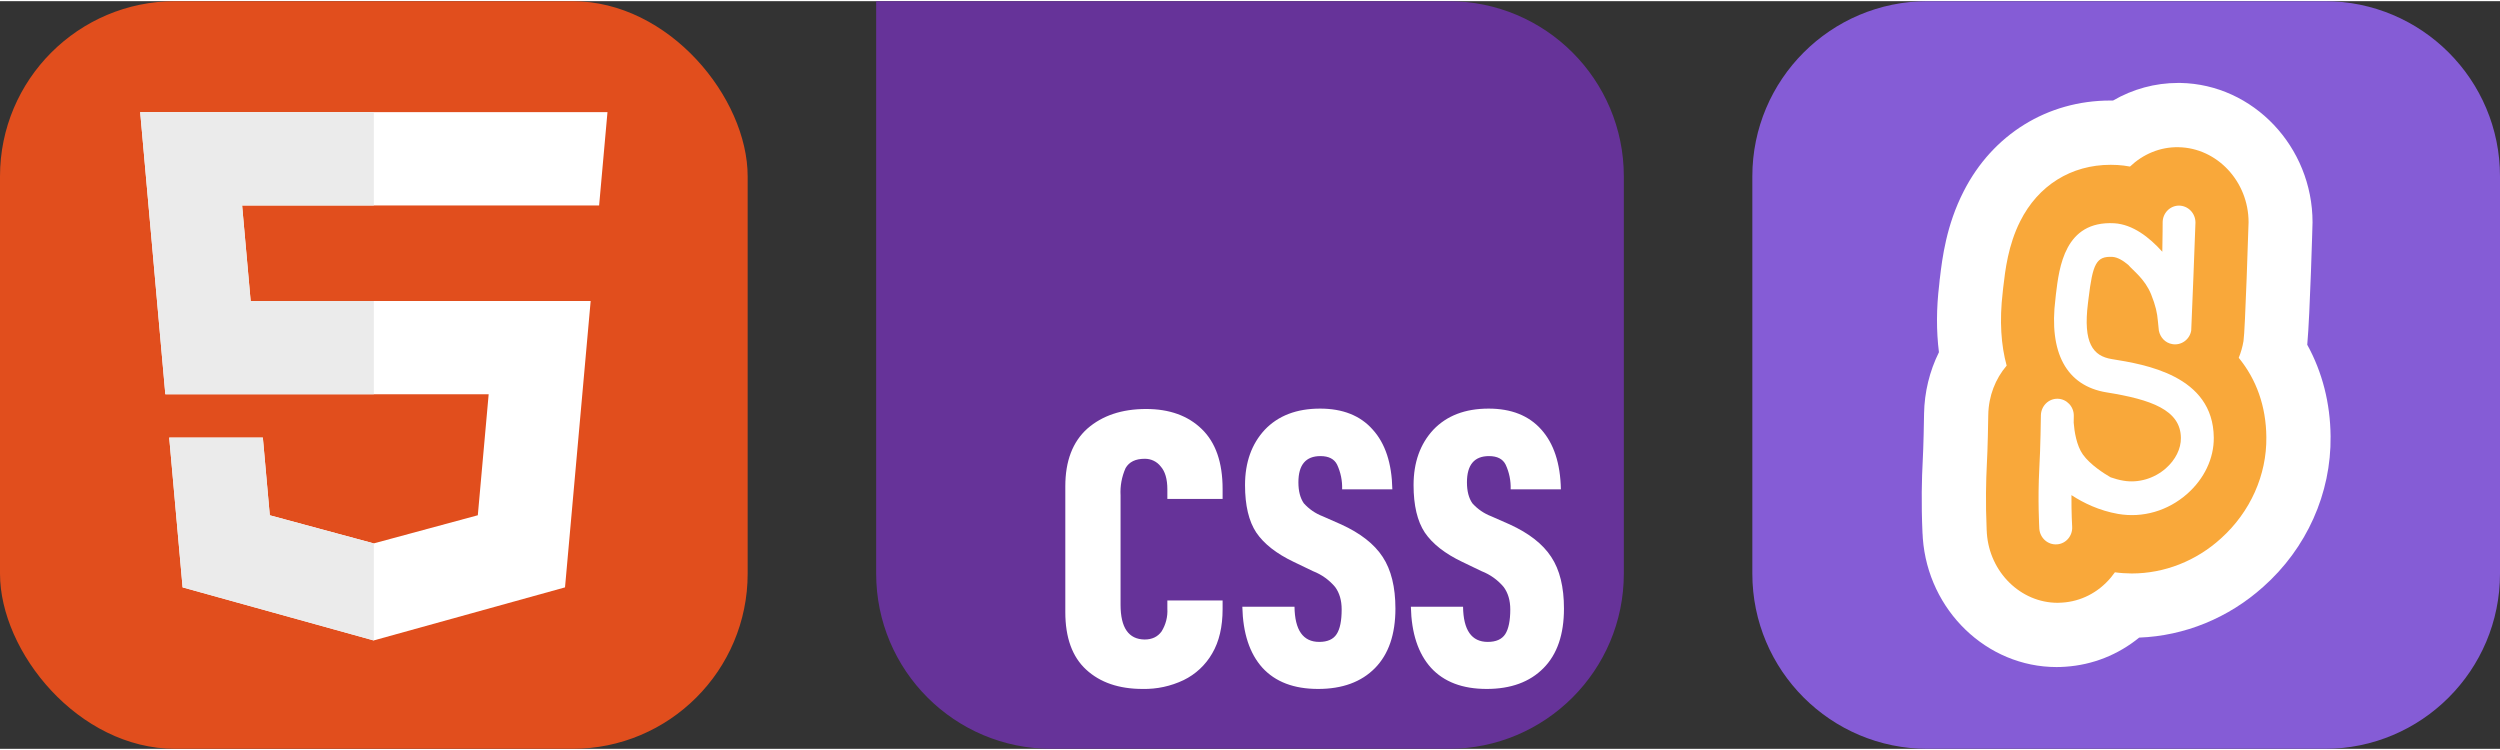 
            <svg width="160" height="48" viewBox="0 0 856 256" fill="none" xmlns="http://www.w3.org/2000/svg" xmlns:xlink="http://www.w3.org/1999/xlink" version="1.1">
        
		<rect x="0" y="0" width="856" height="256" fill="#333333" stroke="none"/>
        
		<g transform="translate(0, 0)">
            
			<svg xmlns="http://www.w3.org/2000/svg" width="256" height="256" fill="none" viewBox="0 0 256 256"><rect width="256" height="256" fill="#E14E1D" rx="60"/><path fill="#fff" d="M48 38L56.61 134.593H167.32L163.605 176.023L127.959 185.661L92.38 176.037L90.001 149.435H57.939L62.524 200.716L127.951 218.888L193.461 200.716L202.244 102.655H85.824L82.901 69.945H205.041H205.139L208 38H48Z"/><path fill="#EBEBEB" d="M128 38H48L56.61 134.593H128V102.655H85.824L82.901 69.945H128V38Z"/><path fill="#EBEBEB" d="M128 185.647L127.959 185.661L92.38 176.037L90.001 149.435H57.939L62.524 200.716L127.951 218.888L128 218.874V185.647Z"/></svg>
		</g>
		
		<g transform="translate(300, 0)">
            
			<svg xmlns="http://www.w3.org/2000/svg" width="256" height="256" viewBox="0 0 256 256">
<path fill="#639" d="M196 0H0L1.90735e-06 196C1.90735e-06 229.137 26.863 256 60 256H196C229.137 256 256 229.137 256 196V60C256 26.863 229.137 0 196 0Z" />
<path fill="#fff" d="M209.034,235.494C200.742,235.494 194.401,233.083 189.962,228.237C185.572,223.365 183.286,216.415 183.081,207.337L200.95,207.337C201.052,215.365 203.873,219.389 209.418,219.389C212.244,219.389 214.246,218.493 215.401,216.722C216.53,214.956 217.121,212.132 217.121,208.261C217.121,205.184 216.351,202.619 214.861,200.594C212.839,198.185 210.244,196.324 207.314,195.182L200.691,192C194.788,189.179 190.5,185.846 187.855,181.947C185.288,178.074 184.005,172.639 184.005,165.691C184.005,157.919 186.266,151.611 190.756,146.762C195.377,141.916 201.667,139.507 209.7,139.507C217.457,139.507 223.462,141.891 227.697,146.634C232.01,151.406 234.268,158.226 234.45,167.15L217.249,167.15C217.352,164.232 216.763,161.334 215.529,158.687C214.556,156.741 212.654,155.766 209.83,155.766C204.8,155.766 202.284,158.764 202.284,164.739C202.284,167.767 202.898,170.125 204.132,171.919C205.909,173.905 208.136,175.436 210.627,176.384L216.968,179.18C223.514,182.18 228.237,185.848 231.137,190.285C234.063,194.696 235.502,200.594 235.502,207.98C235.502,216.827 233.19,223.621 228.493,228.365C223.821,233.108 217.326,235.494 209.037,235.494L209.034,235.494ZM151.327,235.494C143.032,235.494 136.694,233.083 132.252,228.237C127.862,223.365 125.578,216.415 125.373,207.337L143.24,207.337C143.342,215.365 146.166,219.389 151.713,219.389C154.534,219.389 156.536,218.493 157.665,216.722C158.822,214.956 159.386,212.132 159.386,208.261C159.386,205.184 158.643,202.619 157.153,200.594C155.132,198.185 152.536,196.324 149.606,195.182L142.984,192C137.078,189.179 132.792,185.846 130.148,181.947C127.58,178.074 126.298,172.639 126.298,165.691C126.298,157.919 128.556,151.611 133.048,146.762C137.669,141.916 143.959,139.507 151.992,139.507C159.747,139.507 165.752,141.891 169.964,146.634C174.328,151.406 176.561,158.226 176.74,167.15L159.542,167.15C159.644,164.232 159.055,161.334 157.821,158.687C156.846,156.741 154.947,155.766 152.123,155.766C147.09,155.766 144.573,158.764 144.573,164.739C144.573,167.767 145.19,170.125 146.422,171.919C148.199,173.905 150.426,175.436 152.916,176.384L159.258,179.18C165.804,182.18 170.527,185.848 173.43,190.285C176.33,194.696 177.792,200.594 177.792,207.98C177.792,216.827 175.457,223.621 170.785,228.365C166.113,233.108 159.619,235.494 151.327,235.494ZM91.231,235.494C83.116,235.494 76.675,233.288 71.9,228.877C67.126,224.494 64.763,217.902 64.763,209.183L64.763,166.1C64.763,157.435 67.279,150.868 72.31,146.355C77.42,141.893 84.119,139.638 92.411,139.638C100.447,139.638 106.785,141.944 111.483,146.509C116.234,151.099 118.62,157.921 118.62,167.025L118.62,170.435L99.702,170.435L99.702,167.127C99.702,163.615 98.931,161.024 97.441,159.332C96.122,157.617 94.059,156.634 91.896,156.69C88.817,156.69 86.636,157.74 85.402,159.869C84.088,162.816 83.498,166.034 83.681,169.254L83.681,206.697C83.681,214.518 86.431,218.493 91.899,218.57C94.464,218.57 96.389,217.646 97.725,215.8C99.176,213.469 99.867,210.743 99.702,208.003L99.702,205.21L118.62,205.21L118.62,208.133C118.62,214.211 117.44,219.287 115.052,223.34C112.782,227.294 109.373,230.475 105.272,232.468C100.892,234.559 96.083,235.595 91.231,235.494Z" />
</svg>

		</g>
		
		<g transform="translate(600, 0)">
            
			<svg width="256" height="256" viewBox="0 0 256 256" fill="none" xmlns="http://www.w3.org/2000/svg">
<path d="M196 0H60C26.863 0 0 26.863 0 60V196C0 229.137 26.863 256 60 256H196C229.137 256 256 229.137 256 196V60C256 26.863 229.137 0 196 0Z" fill="#855CD6"/>
<path fill-rule="evenodd" clip-rule="evenodd" d="M197.995 148.993C198.228 168.543 189.797 187.36 174.879 200.579C163.007 211.214 148.028 217.323 132.452 217.918C125.252 223.785 116.521 227.274 107.172 227.889C106.174 227.958 105.176 228 104.178 228C80.296 228 60.2 208.63 58.371 183.898C58.351 183.613 58.33 183.214 58.31 182.703C58.285 182.529 58.264 182.351 58.264 182.156C57.798 171.742 58.031 163.138 58.33 157.66C58.604 152.609 58.776 143.521 58.797 141.405V141.274C58.923 133.881 60.687 126.666 63.894 120.199C62.982 112.963 63.002 105.223 63.98 97.103L64.107 95.84C64.132 95.688 64.132 95.509 64.147 95.356C64.173 95.225 64.193 95.072 64.213 94.919C65.019 88.01 66.422 76.691 72.371 65.088C82.272 45.628 101.056 34.02 122.597 34.02H123.509C130.288 30.094 137.914 28 145.753 28H146.584C171.525 28.463 191.813 49.864 191.813 75.723C191.813 76.007 190.962 107.028 190.004 117.641C195.168 127.019 197.889 137.653 197.995 148.993Z" fill="white"/>
<path fill-rule="evenodd" clip-rule="evenodd" d="M175.996 149.255C176.166 162.216 170.518 174.892 160.496 183.923C151.985 191.676 141.109 195.957 129.919 195.957C127.993 195.936 126.047 195.825 124.141 195.557C123.702 196.178 123.243 196.773 122.765 197.347C118.454 202.493 112.512 205.542 106.027 205.937C105.528 205.979 105.044 206 104.545 206C91.888 206 81.242 195.536 80.299 182.201C80.279 181.938 80.259 181.669 80.259 181.385L80.239 181.185C79.82 171.69 80.029 163.874 80.279 158.992C80.593 153.342 80.763 143.736 80.783 141.661C80.888 135.167 83.247 129.274 87.079 124.787C85.173 117.836 84.564 109.489 85.737 99.62L85.886 98.182C85.906 98.071 85.906 97.961 85.926 97.85C86.595 92.068 87.598 83.52 91.719 75.352C97.87 63.076 109.165 56.03 122.68 56.03C123.433 56.03 124.226 56.051 125.044 56.098C126.466 56.188 127.908 56.362 129.31 56.63C133.7 52.454 139.537 49.868 145.938 50.005C159.159 50.247 169.91 61.77 169.91 75.684C169.91 75.989 168.737 113.154 168.174 116.377C167.839 118.389 167.276 120.306 166.542 122.117C172.629 129.538 175.911 138.791 175.996 149.255Z" fill="#F9A83A"/>
<path fill-rule="evenodd" clip-rule="evenodd" d="M123.099 122.554C116.651 121.524 113.209 117.104 114.917 103.43L115.118 101.78C116.554 89.897 117.759 87.254 123.34 87.564C124.971 87.669 126.853 88.725 128.731 90.307C130.475 92.372 134.347 95.047 136.527 100.345C138.091 104.234 138.63 106.772 138.856 109.5L139.199 112.848V112.832C139.661 115.123 141.374 117.005 143.744 117.414C146.796 117.987 149.74 115.906 150.273 112.779C150.345 112.406 151.725 76.391 151.725 75.802C151.725 72.628 149.243 70.053 146.124 70C143.016 69.984 140.492 72.575 140.492 75.739C140.492 75.807 140.477 80.779 140.374 85.793C135.942 80.853 130.269 76.427 123.919 76.044C106.921 75.114 105.064 91.127 103.946 100.355L103.777 101.99C101.484 120.226 107.424 131.73 121.37 133.964C136.527 136.402 146.647 139.971 146.739 149.525C146.796 153.241 144.888 157.051 141.559 159.983C137.548 163.478 132.183 165.05 127.125 164.198C125.556 163.951 124.083 163.51 122.673 163.031C120.688 161.896 115.687 158.78 113.148 155.18C111.009 152.142 110.265 147.37 110.034 144.343C110.06 142.987 110.065 142.089 110.065 141.989C110.122 138.799 107.624 136.203 104.546 136.129C101.422 136.055 98.858 138.631 98.801 141.815C98.801 141.92 98.663 153.204 98.258 159.999C97.678 170.946 98.258 180.217 98.258 180.621C98.488 183.801 101.156 186.197 104.264 185.987C107.362 185.819 109.722 183.065 109.506 179.88C109.506 179.828 109.229 175.334 109.265 169.128C113.389 171.824 118.805 174.446 125.253 175.571C133.665 177.016 142.267 174.525 148.837 168.739C154.721 163.583 158.09 156.536 157.998 149.404C157.798 128.114 134.347 124.373 123.099 122.554Z" fill="white"/>
</svg>

		</g>
		</svg>